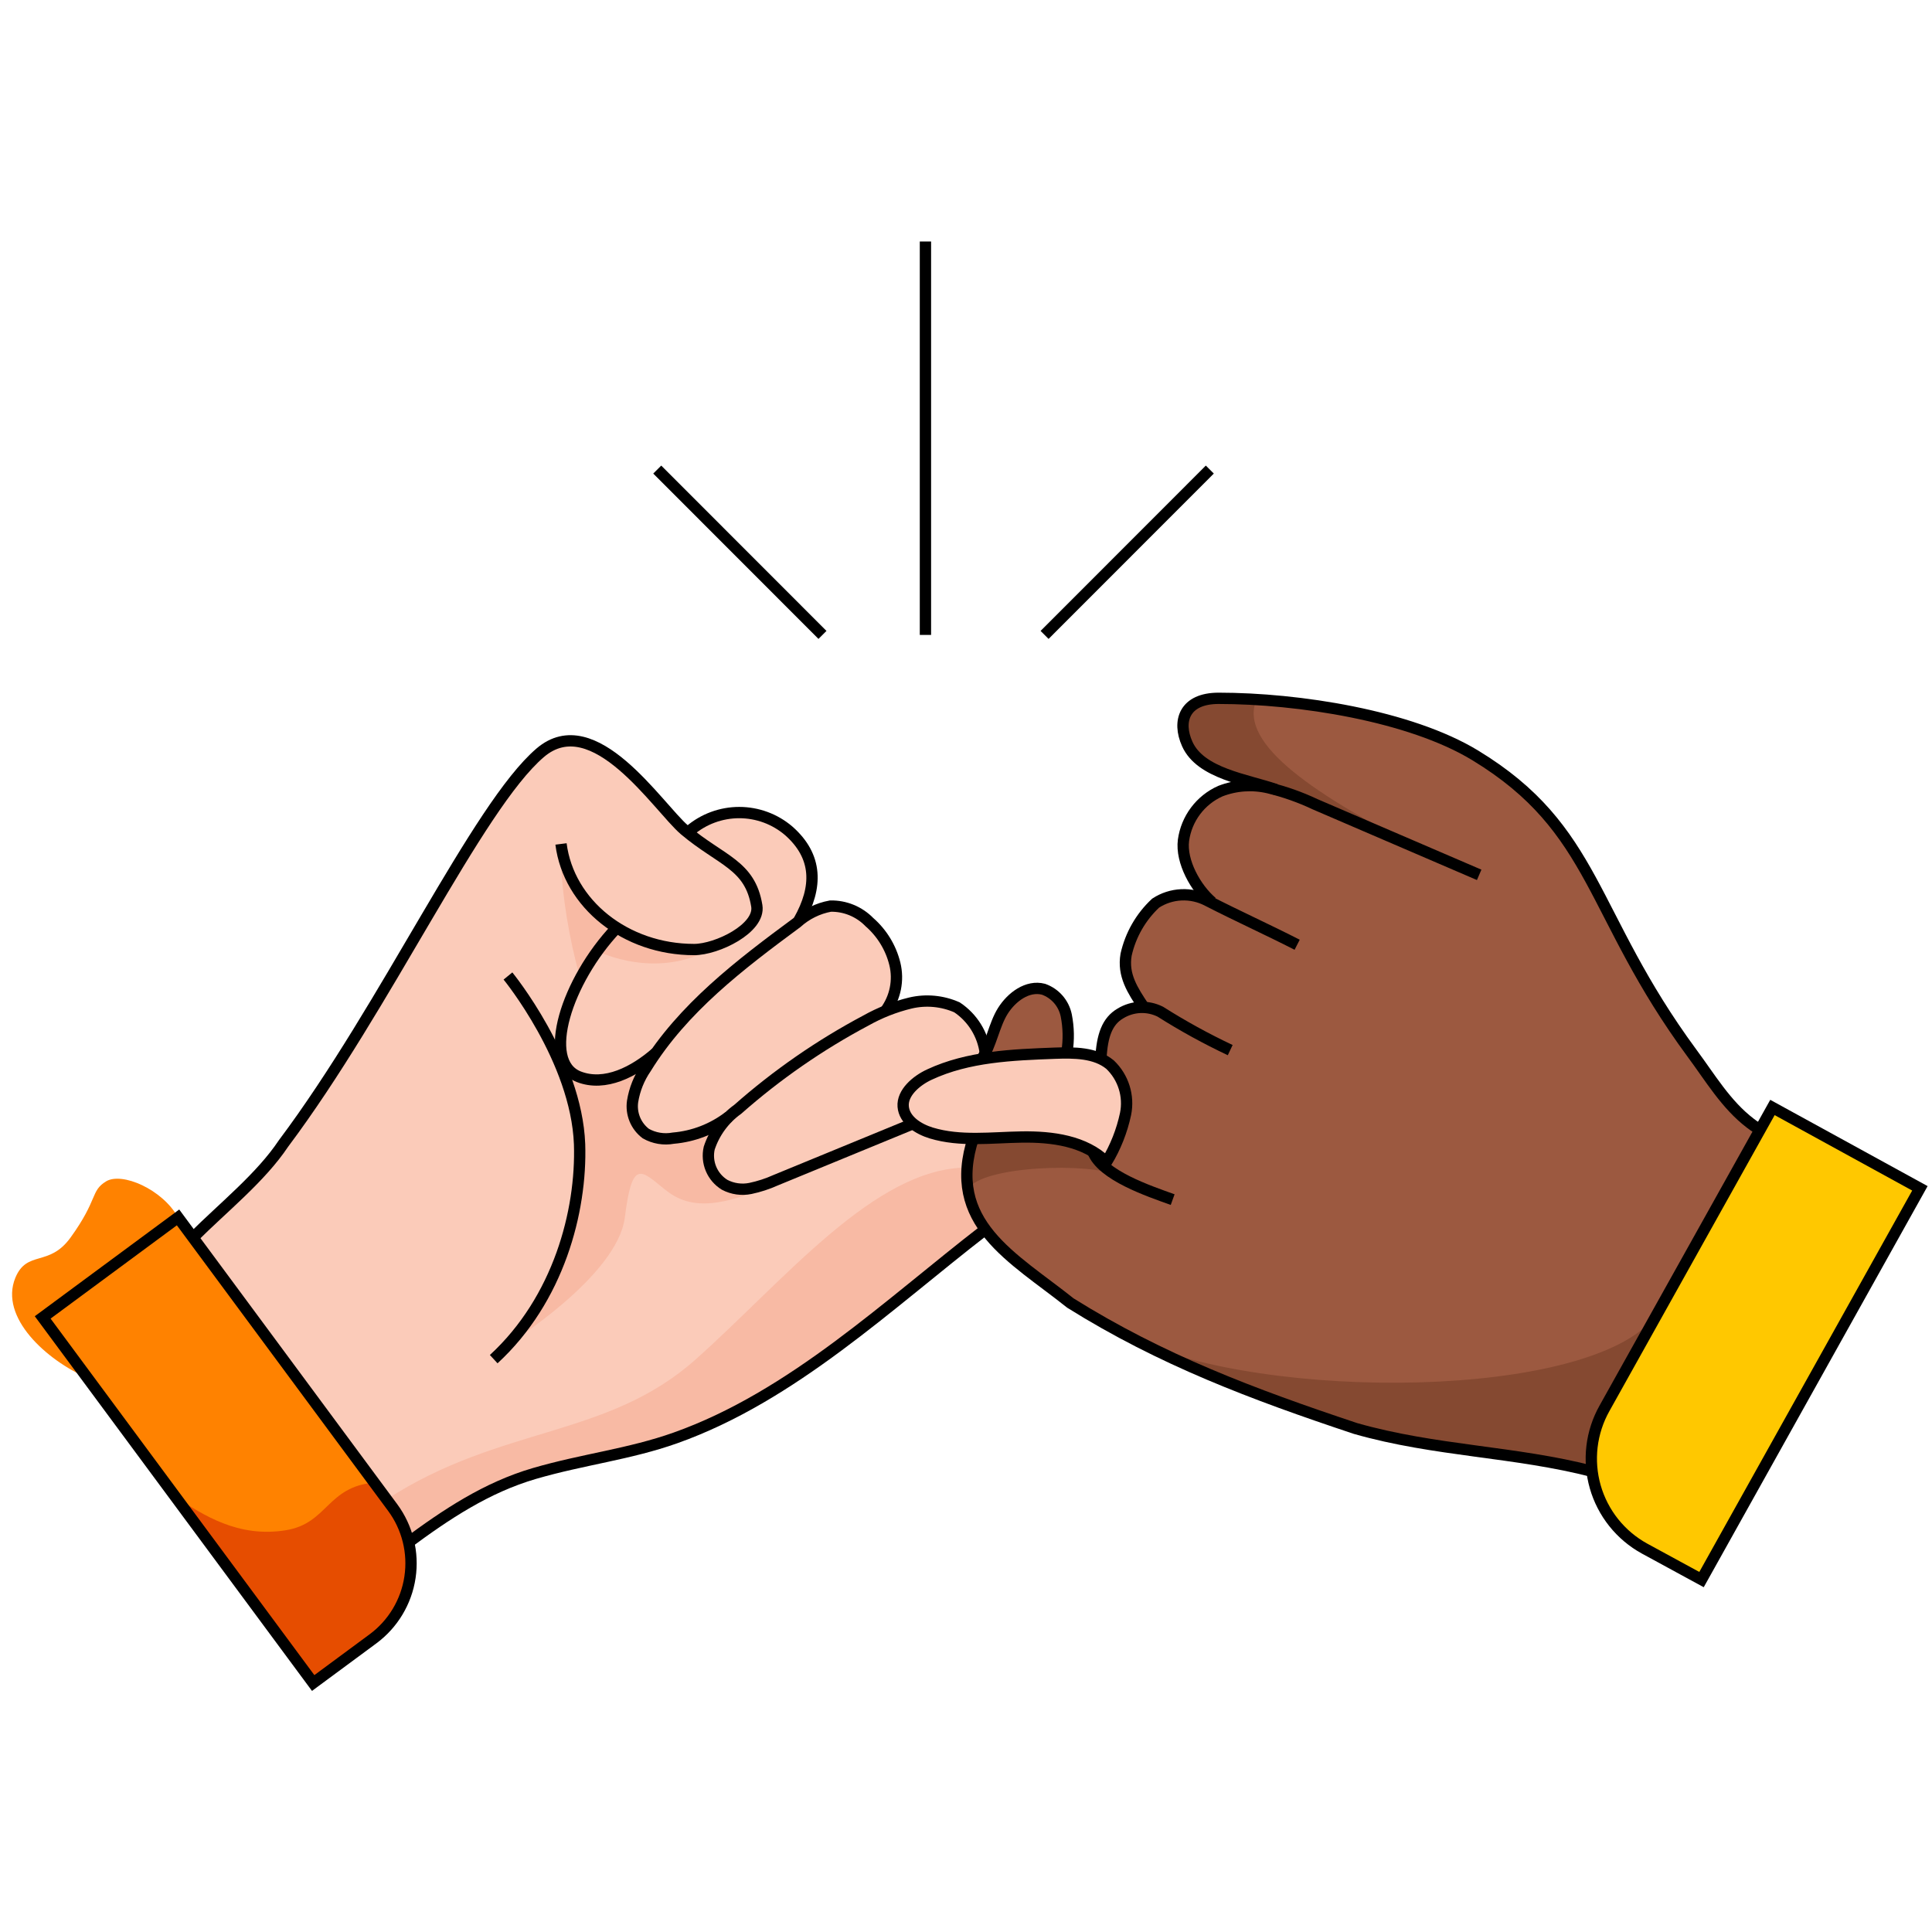 <svg width="160" height="160" viewBox="0 0 160 160" fill="none" xmlns="http://www.w3.org/2000/svg">
<path d="M14.745 100.82C13.442 98.478 10.089 97.043 8.786 97.836C7.483 98.629 8.144 99.309 5.84 102.492C4.055 104.957 2.232 103.493 1.269 105.826C-0.072 109.112 3.866 112.653 7.247 114.117" fill="#FF8200"/>
<path d="M15.984 102.492L24.881 118.801L33.682 127.839C36.959 125.412 40.293 123.183 44.278 122.022L44.495 121.965C48.273 120.888 52.202 120.407 55.932 119.132C65.64 115.685 73.582 108.054 81.6 101.869L91.639 96.287C92.375 95.061 92.901 93.72 93.197 92.321C93.347 91.586 93.307 90.826 93.083 90.111C92.858 89.395 92.456 88.749 91.913 88.232C90.695 87.212 88.938 87.212 87.352 87.287C85.236 87.32 83.124 87.499 81.034 87.826L81.6 87.268C81.502 86.508 81.242 85.778 80.838 85.126C80.434 84.475 79.895 83.917 79.258 83.491C78.044 82.954 76.688 82.828 75.396 83.132C74.697 83.289 74.014 83.511 73.356 83.793C73.749 83.24 74.019 82.609 74.15 81.943C74.28 81.277 74.267 80.591 74.111 79.93C73.78 78.585 73.041 77.374 71.996 76.465C71.578 76.036 71.076 75.698 70.523 75.47C69.969 75.243 69.374 75.131 68.775 75.142C67.944 75.269 67.162 75.614 66.509 76.144L66.405 75.936C67.727 73.329 67.595 70.959 65.319 68.957C64.177 67.98 62.723 67.444 61.22 67.444C59.718 67.444 58.264 67.98 57.122 68.957H56.829L56.687 68.844C54.487 66.955 49.198 58.635 44.731 62.459C39.669 66.804 32.454 82.48 24.248 93.766L15.984 102.605" fill="#FBCBB9"/>
<path d="M81.305 87.703C82.07 86.579 82.325 84.87 83.052 83.718C83.779 82.565 85.092 81.583 86.414 81.923C86.889 82.091 87.314 82.379 87.645 82.76C87.976 83.141 88.202 83.601 88.303 84.095C88.501 85.094 88.52 86.121 88.359 87.127" fill="#9C5940"/>
<path d="M32.016 124.175C41.516 118.018 50.271 119.132 57.637 112.559C65.003 105.986 72.473 96.713 80.085 96.694C80.013 97.587 80.102 98.486 80.349 99.347C80.707 100.2 81.123 101.027 81.596 101.822L76.562 105.845L65.57 114.155C62.946 116.015 60.088 117.52 57.07 118.632C52.99 119.954 44.227 122.022 44.227 122.022L39.287 124.175L33.989 127.216L32.016 124.175Z" fill="#F8BAA4"/>
<path d="M144.363 92.538L142.786 90.838C141.841 89.686 141.039 88.43 140.142 87.231C131.642 75.69 132.256 68.711 122.198 62.582C116.787 59.296 107.56 57.86 100.95 57.86C98.117 57.86 97.503 59.749 98.353 61.638C99.457 64.074 103.273 64.546 105.69 65.415L105.077 65.255C103.745 64.937 102.348 65.032 101.072 65.529C100.26 65.892 99.553 66.456 99.019 67.168C98.486 67.88 98.142 68.717 98.022 69.599C97.814 71.233 98.872 73.263 100.109 74.463L100.024 74.604C99.354 74.249 98.601 74.08 97.844 74.115C97.087 74.15 96.352 74.387 95.718 74.802C94.491 75.946 93.638 77.434 93.272 79.071C92.979 80.761 93.791 82.018 94.745 83.434C94.063 83.406 93.387 83.577 92.8 83.925C91.704 84.558 91.27 85.748 91.175 87.703L90.514 94.956L86.255 94.181H80.589C78.218 101.302 83.885 104.135 88.606 107.913C96.162 112.635 103.717 115.468 112.216 118.301C118.827 120.19 125.438 120.19 131.897 121.871L146.157 93.813L144.363 92.538Z" fill="#9C5940"/>
<path d="M117.883 70.439C109.053 65.906 102.508 61.657 104.048 57.964L100.27 57.86L98.306 58.672L98.164 61.355L100.27 63.574L108.005 66.237L117.883 70.439Z" fill="#854931"/>
<path d="M92.495 97.355C90.399 96.259 81.314 96.523 80.152 98.478L80.492 94.597L82.816 94.144L88.992 94.314L91.06 96.202L92.495 97.355Z" fill="#854931"/>
<path d="M33.68 127.839C36.957 125.412 40.29 123.183 44.276 122.022C48.261 120.86 52.123 120.435 55.929 119.085C65.638 115.638 73.58 108.007 81.598 101.821" stroke="black" stroke-width="0.936" stroke-miterlimit="10"/>
<path d="M94.594 111.265C106.975 116.28 133.455 115.6 137.45 108.432L132.18 118.254L131.935 121.852L129.404 121.342L122.5 120.19L114.228 118.792L103.452 115.165L94.594 111.265Z" fill="#854931"/>
<path d="M131.936 121.871C125.477 120.19 118.866 120.19 112.255 118.301C103.756 115.468 96.201 112.635 88.646 107.913C83.924 104.135 78.257 101.302 80.628 94.181" stroke="black" stroke-width="0.936" stroke-miterlimit="10"/>
<path d="M91.636 96.24C89.851 94.474 87.122 94.125 84.619 94.163C82.116 94.2 79.538 94.559 77.13 93.832C76.044 93.501 74.882 92.765 74.797 91.632C74.712 90.498 75.874 89.497 76.979 88.987C80.18 87.495 83.826 87.354 87.367 87.221C88.954 87.165 90.71 87.165 91.928 88.166C92.471 88.683 92.874 89.329 93.098 90.045C93.323 90.76 93.362 91.52 93.213 92.255C92.913 93.662 92.38 95.009 91.636 96.24Z" fill="#FBCBB9" stroke="black" stroke-width="0.936" stroke-miterlimit="10"/>
<path d="M90.504 95.362C91.259 97.345 95.15 98.639 97.115 99.347" stroke="black" stroke-width="0.936" stroke-miterlimit="10"/>
<path d="M81.305 87.703C82.07 86.579 82.325 84.87 83.052 83.718C83.779 82.565 85.092 81.583 86.414 81.923C86.889 82.091 87.314 82.379 87.645 82.76C87.976 83.141 88.202 83.601 88.303 84.095C88.501 85.094 88.52 86.121 88.359 87.127" stroke="black" stroke-width="0.936" stroke-miterlimit="10"/>
<path d="M91.172 87.703C91.266 85.748 91.701 84.558 92.796 83.925C93.289 83.625 93.849 83.454 94.426 83.429C95.002 83.404 95.576 83.526 96.092 83.784C97.954 84.963 99.888 86.026 101.881 86.966" stroke="black" stroke-width="0.936" stroke-miterlimit="10"/>
<path d="M94.733 83.425C93.788 82.008 92.967 80.752 93.259 79.062C93.626 77.425 94.478 75.937 95.705 74.793C96.34 74.378 97.074 74.141 97.831 74.106C98.589 74.071 99.342 74.24 100.012 74.595C102.477 75.86 104.97 76.984 107.425 78.24" stroke="black" stroke-width="0.936" stroke-miterlimit="10"/>
<path d="M100.372 74.718C99.022 73.566 97.785 71.346 98.011 69.59C98.132 68.708 98.475 67.871 99.009 67.159C99.542 66.447 100.249 65.882 101.062 65.519C102.338 65.023 103.734 64.928 105.066 65.245C106.39 65.567 107.678 66.022 108.91 66.605L122.499 72.451" stroke="black" stroke-width="0.936" stroke-miterlimit="10"/>
<path d="M105.66 65.387C103.242 64.547 99.427 64.075 98.322 61.61C97.472 59.721 98.086 57.832 100.919 57.832C107.53 57.832 116.757 59.268 122.168 62.554C132.254 68.683 131.612 75.662 140.111 87.203C141.632 89.252 142.944 91.49 144.956 93.02C145.333 93.314 145.738 93.57 146.165 93.785" stroke="black" stroke-width="0.936" stroke-miterlimit="10"/>
<path d="M46.6 88.666C47.988 94.757 49.584 98.29 46.779 103.125C43.974 107.96 45.599 108.121 42.133 111.284C42.133 111.284 51.142 105.684 51.747 100.82C52.351 95.957 53.088 96.911 55.024 98.478C56.96 100.046 59.528 100.594 66.725 96.694L61.597 98.299C61.597 98.299 59.491 98.356 59.169 97.355C58.848 96.353 58.527 95.655 58.735 95.041C58.951 94.49 59.21 93.956 59.51 93.445C58.528 93.898 57.464 94.148 56.384 94.181C54.495 94.276 52.927 94.078 52.37 93.143C51.813 92.208 53.494 88.421 53.494 88.421L50.944 89.034L48.791 89.214L46.42 87.665L46.6 88.666Z" fill="#F8BAA4"/>
<path d="M81.598 87.202C81.5 86.442 81.24 85.712 80.836 85.06C80.432 84.409 79.894 83.851 79.256 83.425C78.042 82.888 76.686 82.761 75.394 83.066C74.109 83.377 72.873 83.863 71.72 84.511C67.903 86.538 64.337 89.007 61.096 91.868C59.989 92.661 59.163 93.785 58.735 95.079C58.603 95.655 58.656 96.258 58.884 96.804C59.113 97.349 59.507 97.809 60.01 98.119C60.665 98.463 61.419 98.57 62.144 98.422C62.862 98.271 63.562 98.043 64.231 97.742L75.715 93.02" stroke="black" stroke-width="0.936" stroke-miterlimit="10"/>
<path d="M73.316 83.746C73.727 83.19 74.011 82.552 74.148 81.874C74.285 81.197 74.272 80.498 74.109 79.827C73.778 78.481 73.039 77.27 71.994 76.361C71.576 75.932 71.074 75.594 70.52 75.366C69.966 75.139 69.372 75.027 68.773 75.039C67.739 75.228 66.777 75.703 65.997 76.408C61.275 79.893 56.553 83.491 53.493 88.458C52.924 89.284 52.547 90.226 52.388 91.216C52.316 91.717 52.38 92.229 52.572 92.697C52.765 93.165 53.08 93.574 53.484 93.879C54.174 94.269 54.98 94.403 55.76 94.257C57.428 94.115 59.02 93.499 60.349 92.481" stroke="black" stroke-width="0.936" stroke-miterlimit="10"/>
<path d="M46.422 71.157C46.595 74.429 47.124 77.671 47.999 80.828L49.472 78.769C49.472 78.769 54.648 81.395 59.464 78.222C59.464 78.222 56.3 79.893 51.474 77.05C46.648 74.208 47.319 73.273 47.055 72.329C46.943 71.892 46.725 71.49 46.422 71.157Z" fill="#F8BAA4"/>
<path d="M46.46 69.892C47.092 74.859 51.814 78.637 57.481 78.637C59.369 78.637 62.977 76.89 62.675 75.02C62.117 71.601 59.738 71.299 56.687 68.73C54.487 66.841 49.198 58.521 44.731 62.346C39.509 66.823 31.982 83.359 23.483 94.691C21.594 97.525 18.487 99.989 15.984 102.492" stroke="black" stroke-width="0.936" stroke-miterlimit="10"/>
<path d="M51.021 76.89C46.941 81.215 44.769 87.92 47.923 89.167C50.114 90.026 52.541 88.742 54.317 87.193" stroke="black" stroke-width="0.936" stroke-miterlimit="10"/>
<path d="M42.067 80.828C42.067 80.828 47.733 87.75 47.998 94.757C48.177 100.329 46.251 107.62 40.887 112.559" stroke="black" stroke-width="0.936" stroke-miterlimit="10"/>
<path d="M57.121 68.806C58.264 67.829 59.717 67.293 61.22 67.293C62.722 67.293 64.176 67.829 65.318 68.806C67.717 70.921 67.736 73.452 66.159 76.238" stroke="black" stroke-width="0.936" stroke-miterlimit="10"/>
<path d="M132.877 116.629L146.787 91.716L158.998 98.412L140.913 130.814L136.191 128.245C135.207 127.704 134.34 126.974 133.639 126.095C132.939 125.217 132.42 124.209 132.111 123.129C131.803 122.048 131.712 120.918 131.843 119.802C131.975 118.687 132.326 117.608 132.877 116.629Z" fill="#FFC800" stroke="black" stroke-width="0.936" stroke-miterlimit="10"/>
<path d="M32.518 124.846L14.745 100.821L3.535 109.103L25.936 139.38L30.884 135.725C32.543 134.499 33.647 132.664 33.953 130.624C34.26 128.583 33.744 126.505 32.518 124.846Z" fill="#FF8200"/>
<path d="M76.641 52.581V20" stroke="black" stroke-width="0.936" stroke-miterlimit="10"/>
<path d="M86.508 52.581L100.192 38.888" stroke="black" stroke-width="0.936" stroke-miterlimit="10"/>
<path d="M68.114 52.581L54.43 38.888" stroke="black" stroke-width="0.936" stroke-miterlimit="10"/>
<path d="M32.519 124.845L30.989 122.777C27.079 123.136 27.136 126.158 23.689 126.725C19.713 127.376 16.804 125.45 14.547 123.977L25.936 139.379L30.885 135.725C32.544 134.498 33.647 132.663 33.954 130.623C34.26 128.583 33.744 126.505 32.519 124.845Z" fill="#E64D00"/>
<path d="M32.518 124.846L14.745 100.821L3.535 109.103L25.936 139.38L30.884 135.725C32.543 134.499 33.647 132.664 33.953 130.624C34.26 128.583 33.744 126.505 32.518 124.846V124.846Z" stroke="black" stroke-width="0.936" stroke-miterlimit="10"/>
</svg>
